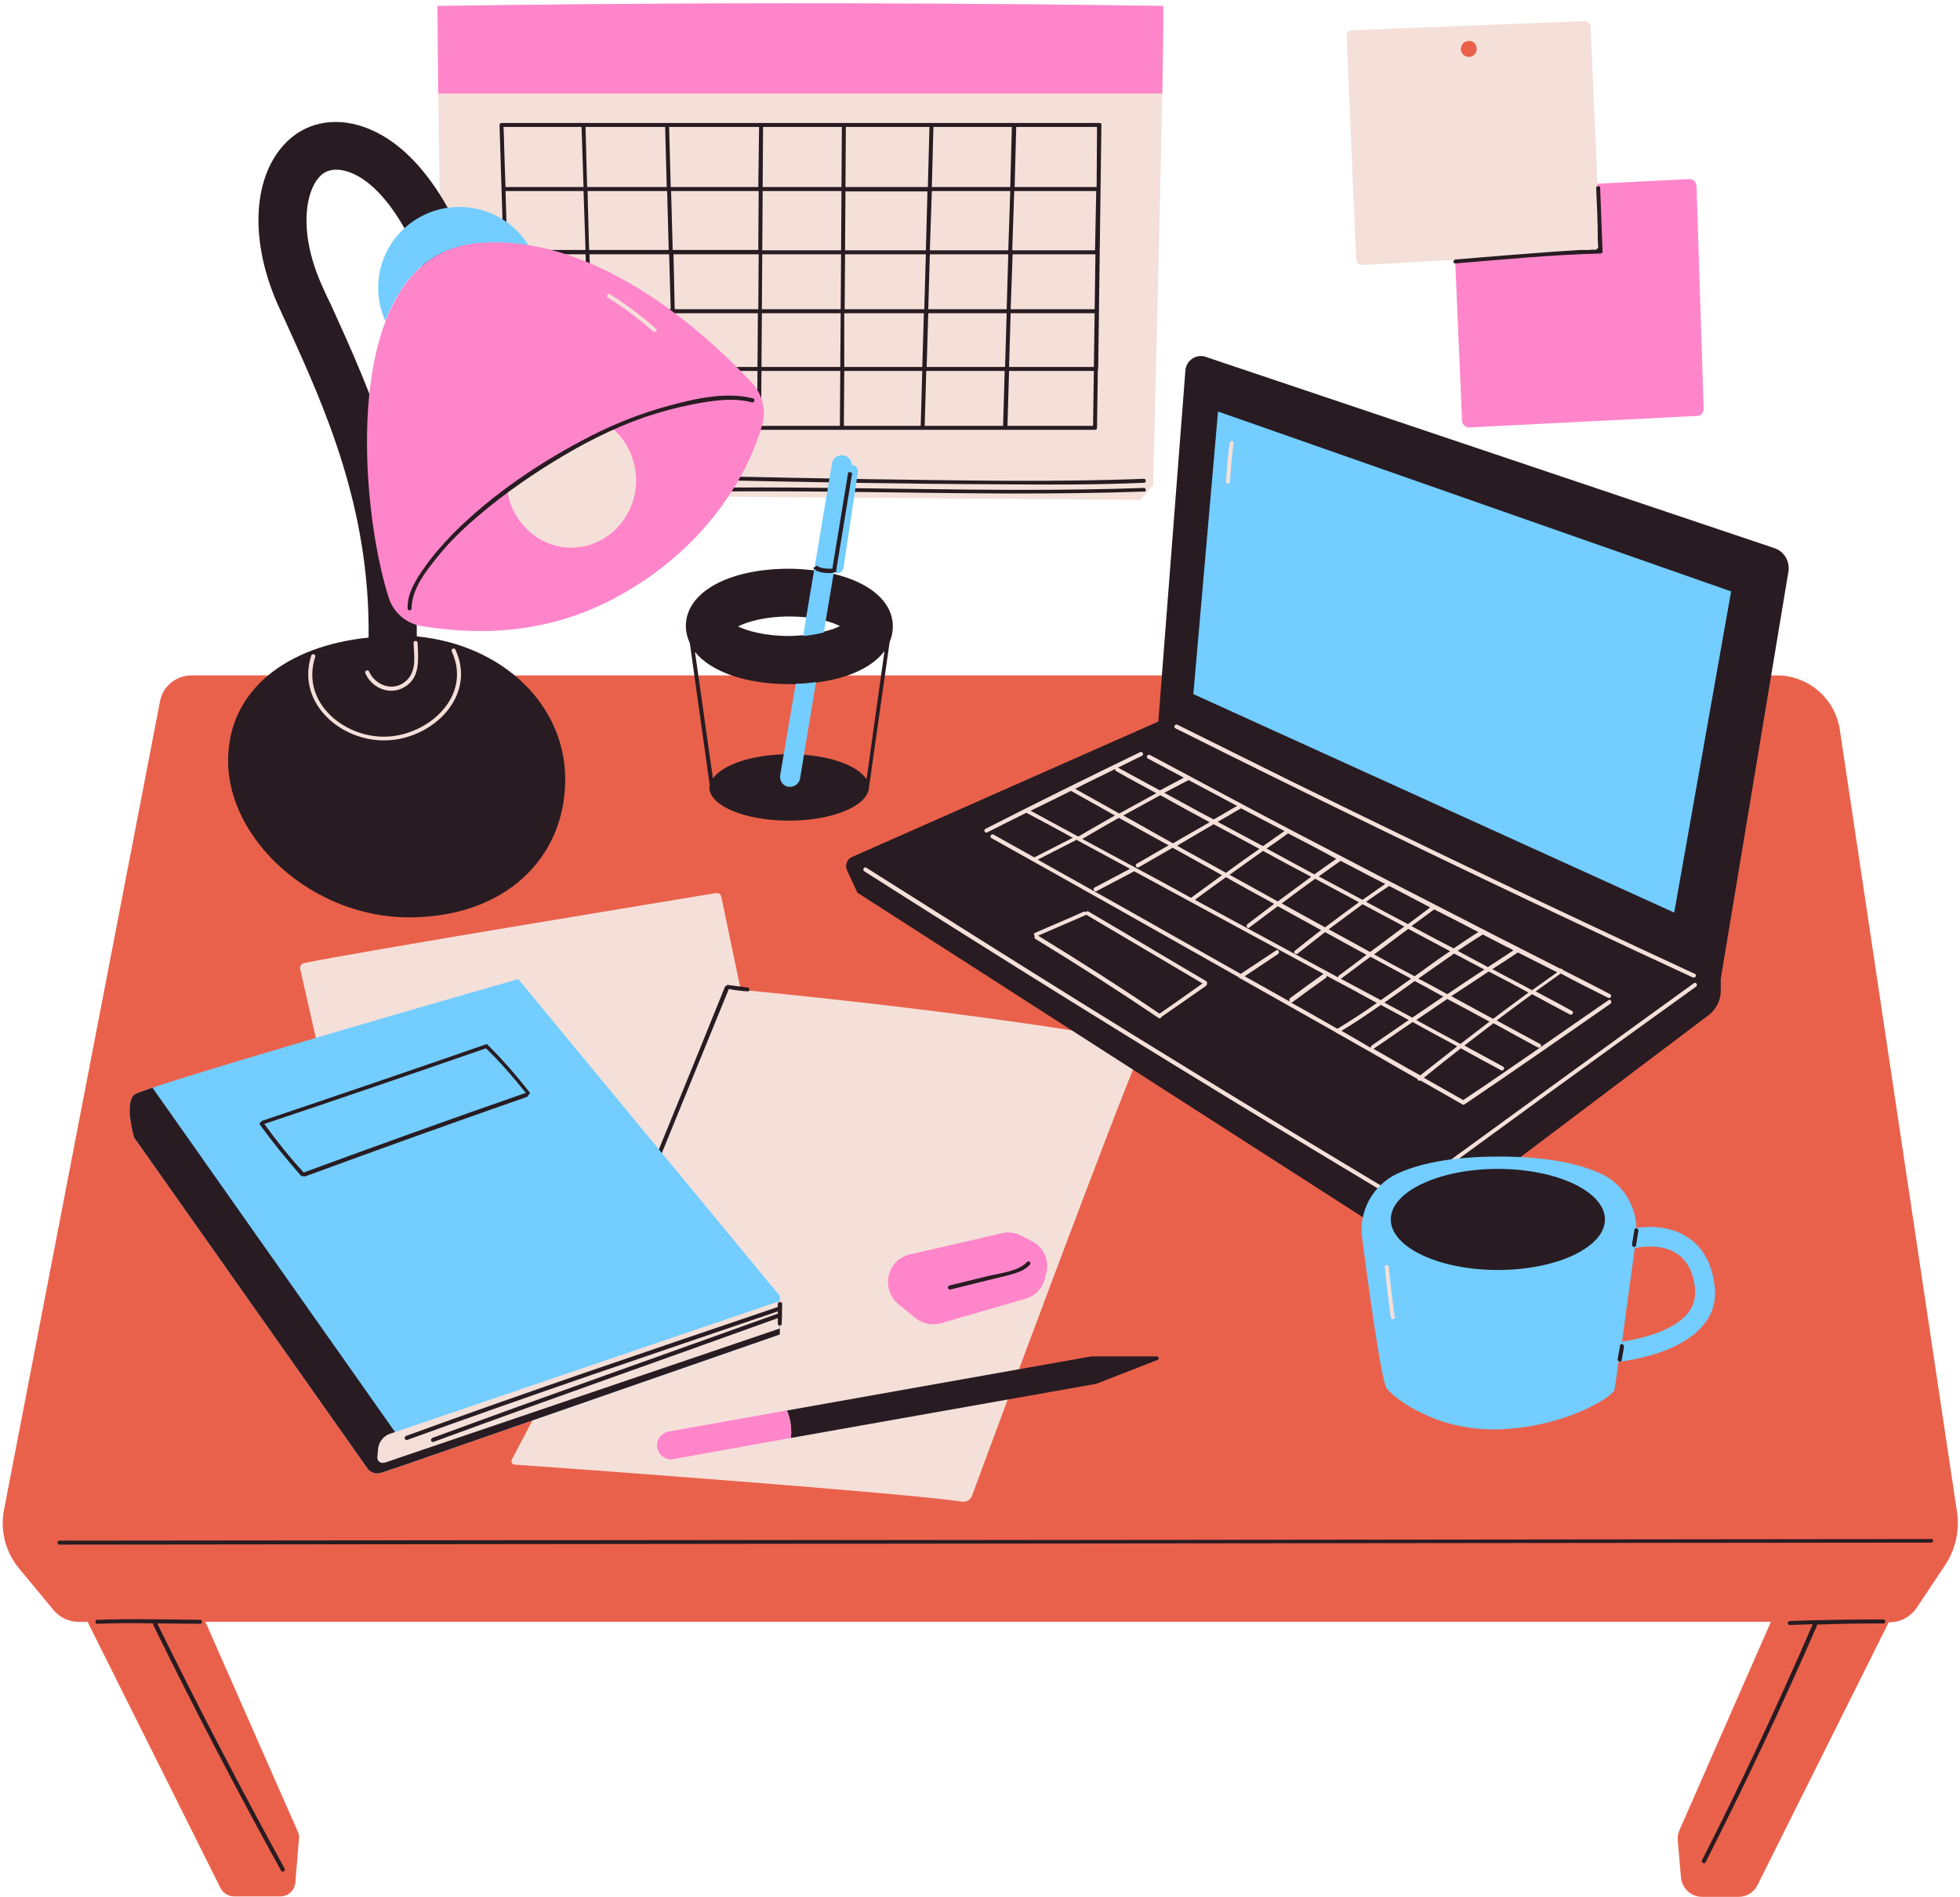 <?xml version="1.0" encoding="UTF-8"?><svg xmlns="http://www.w3.org/2000/svg" xmlns:xlink="http://www.w3.org/1999/xlink" height="476.6" preserveAspectRatio="xMidYMid meet" version="1.0" viewBox="-0.7 -0.9 492.4 476.6" width="492.4" zoomAndPan="magnify"><g><g id="change1_8"><path d="M291.3,22.6c-0.7,34.8-2.3,98.5-2.3,98.5l-3.3,3.6c-2.3,0-172.6-1.3-172.6-1.3c-2.4-10-3.3-68.3-3.7-100.8 c-0.1-13-0.2-22-0.2-22c98.9-1.5,182.3,0,182.3,0C291.6,1.5,291.5,10.2,291.3,22.6z" fill="#F4E0D9"/></g><g id="change2_4"><path d="M291.3,22.6H109.4c-0.1-13-0.2-22-0.2-22c98.9-1.5,182.3,0,182.3,0C291.6,1.5,291.5,10.2,291.3,22.6z" fill="#FF85CB"/></g><g id="change3_11"><path d="M286.7,119.4c0.6,0,0.6,1,0,1c-11.4,0.5-22.9,0.5-34.4,0.4c-26.5-0.1-53-0.6-79.5-1.2 c-17.5-0.4-35-0.9-52.4-1.3c-0.6,0-0.6-1,0-1c7.5,0.2,15,0.4,22.5,0.6c25,0.6,49.9,1.2,74.9,1.6 C240.7,119.8,263.8,120.3,286.7,119.4L286.7,119.4z M286.7,121.7c-39.4,1.4-78.9-0.8-118.3,0.1c-11,0.2-22,0.7-32.9,1.6 c-0.6,0.1-0.6,1.1,0,1c39.3-3.1,78.8-1.4,118.3-1.3c11,0,22-0.1,33-0.5C287.3,122.7,287.3,121.7,286.7,121.7L286.7,121.7z M275.2,91.8c0,0.1-0.1,0.2-0.1,0.3l-0.2,14.5c0,0.3-0.2,0.5-0.5,0.5h-22.5h0h-20.7h0h-20.2c0,0-0.1,0-0.1,0c0,0,0,0,0,0 c0,0,0,0-0.1,0h-20.6c0,0-0.1,0-0.1,0c0,0,0,0,0,0c0,0,0,0-0.1,0h-20.8h0h-21h0h-20.6c-0.3,0-0.5-0.2-0.5-0.5 c0-0.6-0.2-6.5-0.4-14.6c0-0.1,0-0.1,0-0.2c0,0,0-0.1,0-0.1c-0.7-22-1.9-60.6-1.9-61.1c0-0.1,0-0.3,0.1-0.4s0.2-0.2,0.4-0.2h65.2 c0,0,0,0,0.1,0c0,0,0,0,0,0c0,0,0,0,0.1,0h20.6c0,0,0,0,0.1,0c0,0,0,0,0,0c0,0,0,0,0.1,0h64c0.1,0,0.3,0.1,0.4,0.1 c0.1,0.1,0.1,0.2,0.1,0.4l-0.8,60.9C275.1,91.6,275.2,91.7,275.2,91.8z M127.2,76.8h19.6L146.4,63h-19.6 C126.9,67.6,127,72.2,127.2,76.8z M147.8,76.8h20L167.4,63h-20L147.8,76.8z M168.8,76.8h21l0.1-13.8h-21.4L168.8,76.8z M210.7,47.1 h-19.8L190.8,62h19.8L210.7,47.1z M211.6,62h20.3l0.4-14.8h-20.6L211.6,62z M190.8,63l-0.1,13.8h19.8l0.1-13.8H190.8z M189.9,47.1 h-22l0.4,14.8h21.5L189.9,47.1z M168.8,77.8l0.4,13.5h20.4l0.1-13.5H168.8z M190.6,91.3h19.8l0.1-13.5h-19.8L190.6,91.3z M211.4,91.3h19.6l0.4-13.5h-20L211.4,91.3z M231.5,76.8l0.4-13.8h-20.3l-0.1,13.8H231.5z M232.5,76.8h19.7l0.4-13.8h-19.7 L232.5,76.8z M253.2,76.8h21.1l0.2-13.8h-20.8L253.2,76.8z M274.7,47.1h-20.6L253.6,62h20.8L274.7,47.1z M253.1,47.1h-19.7 L232.9,62h19.7L253.1,47.1z M253.1,46.1l0.4-15.1h-19.7l-0.4,15.1H253.1z M232.8,31h-21l-0.1,15.1h20.7L232.8,31z M210.8,31H191 l-0.1,15.1h19.8L210.8,31z M190,31h-22.6l0.4,15.1h22L190,31z M166.4,31h-20l0.4,15.1h20L166.4,31z M146.9,47.1l0.4,14.8h20 l-0.4-14.8H146.9z M145.9,47.1h-19.6c0.1,4.5,0.3,9.6,0.5,14.8h19.6L145.9,47.1z M127.6,91.3h19.6l-0.4-13.5h-19.6 C127.4,82.6,127.5,87.2,127.6,91.3z M148.2,91.3h20l-0.4-13.5h-20L148.2,91.3z M148.2,92.3l0.4,13.8h20l-0.4-13.8H148.2z M169.6,106.1h19.9l0.1-13.8h-20.4L169.6,106.1z M190.5,106.1h19.8l0.1-13.8h-19.8L190.5,106.1z M211.3,106.1h19.3l0.4-13.8h-19.6 L211.3,106.1z M231.6,106.1h19.7l0.4-13.8H232L231.6,106.1z M251.8,91.3l0.4-13.5h-19.7l-0.4,13.5H251.8z M252.8,91.3h21.3 l0.2-13.5h-21.1L252.8,91.3z M274.9,31h-20.3l-0.4,15.1h20.6L274.9,31z M125.8,31c0.1,1.8,0.2,7.6,0.5,15.1h19.6L145.4,31H125.8z M128,106.1h19.6l-0.4-13.8h-19.6C127.9,99.3,128,104.5,128,106.1z M273.9,106.1l0.2-13.8h-21.3l-0.4,13.8H273.9z" fill="#281C22"/></g></g><g><g id="change4_1"><path d="M487.8,392.6l-7,10.5c-1.5,2.2-4,3.6-6.7,3.6h-0.3l-33,66.1c-0.9,1.8-2.7,2.9-4.7,2.9h-9.2 c-2.8,0-5-2.1-5.3-4.9l-0.8-9.2c-0.1-0.9,0.1-1.8,0.4-2.6l23-52.4H50.9l23.2,52.7c0.3,0.6,0.4,1.2,0.3,1.9l-0.9,10.9 c-0.2,2-1.8,3.5-3.8,3.5H58.2c-1.5,0-2.8-0.8-3.5-2.1l-33.4-66.9H19c-2.4,0-4.7-1.1-6.2-2.9l-8.7-10.5c-3.4-4.1-4.8-9.5-3.8-14.7 l39.2-203.2c0.7-3.8,4.1-6.5,7.9-6.5h398.3c7.9,0,14.6,5.8,15.8,13.6l29.4,196.3C491.7,383.5,490.6,388.5,487.8,392.6z" fill="#EA614B"/></g><g id="change3_12"><path d="M472.5,407c-5.6,0-11.2,0.1-16.8,0.3c0.1,0.1,0.1,0.3,0,0.4c-8.7,20-18,39.8-27.9,59.3 c-0.3,0.6-1.2,0.1-0.9-0.5c9.9-19.5,19.1-39.2,27.8-59.3c-1.9,0.1-3.8,0.1-5.8,0.2c-0.6,0-0.6-1,0-1c7.8-0.3,15.7-0.4,23.5-0.4 C473.1,406,473.1,407,472.5,407z M38.8,407c3.6,0,7.2,0.1,10.8,0.1c0.6,0,0.6-1,0-1c-8.6-0.1-17.3-0.3-25.9,0c-0.6,0-0.6,1,0,1 c4.7-0.2,9.4-0.2,14.1-0.1c0,0.1,0,0.3,0,0.4c10.2,20.8,20.9,41.4,32.1,61.7c0.3,0.6,1.2,0.1,0.9-0.5C59.7,448.3,49,427.8,38.8,407 z M484.5,385.8c-61.2,0.1-122.5,0.1-183.7,0.2S178.3,386,117,386.1c-34.3,0-68.6,0.1-102.8,0.1c-0.6,0-0.6,1,0,1 c61.2-0.1,122.5-0.1,183.7-0.2c61.2-0.1,122.5-0.1,183.7-0.2c34.3,0,68.6-0.1,102.8-0.1C485.1,386.7,485.1,385.7,484.5,385.8z" fill="#281C22"/></g></g><g><g id="change1_7"><path d="M285.1,260.8c0.9,0.2,1.4,1.1,1,1.9c-6,13.4-37.5,98.4-42.6,112.2c-0.4,1.1-1.5,1.7-2.6,1.5 c-14.3-2.2-100.5-8.5-112.3-9.3c-0.6,0-1-0.7-0.7-1.3l6.9-13.1l-31.9,4.5c-1.2,0.2-2.3-0.6-2.6-1.8L74.7,242.5 c-0.1-0.6,0.3-1.3,0.9-1.4c12.9-2.7,93.3-15.9,103.6-17.6c0.6-0.1,1.2,0.3,1.3,0.9l4.9,23.4C243.2,253.4,277.3,259.3,285.1,260.8z" fill="#F4E0D9"/></g><g id="change3_10"><path d="M187.1,248.2c-1.6-0.1-3.1-0.3-4.7-0.6c-7.3,17.8-14.5,35.6-21.8,53.4c-0.2,0.6-1.2,0.3-1-0.3 c7.3-17.9,14.6-35.7,21.8-53.6c0.1-0.2,0.2-0.3,0.4-0.3c0.1-0.2,0.3-0.3,0.5-0.2c1.5,0.2,3.1,0.4,4.6,0.6 C187.8,247.2,187.8,248.2,187.1,248.2z" fill="#281C22"/></g></g><g><g><g id="change5_3"><path d="M195.2,324.7v9.7l-93.8,32.6l-6.2,2.1c-0.4,0.1-0.9,0.2-1.3,0.2c-0.9-0.1-1.8-0.5-2.3-1.3l-58.6-83.1 c0,0-2.5-8.4,0-10.7c0.3-0.3,2-0.9,4.6-1.8c19.3-6.5,91.9-27.3,91.9-27.3L195.2,324.7z" fill="#73CDFF"/></g><g id="change3_5"><path d="M195.2,331.3v3.1l-93.8,32.6l-6.2,2.1c-0.4,0.1-0.9,0.2-1.3,0.2c-0.9-0.1-1.8-0.5-2.3-1.3l-58.6-83.1 c0,0-2.5-8.4,0-10.7c0.3-0.3,2-0.9,4.6-1.8L98.6,359l1.2,3.4l0.2-0.2l43.6-14.1L195.2,331.3z" fill="#281C22"/></g><g id="change1_3"><path d="M195.2,326v6.9L100.7,365l-4.4,1.5l-0.4,0.1c-1,0.3-1.9-0.4-1.8-1.4l0.2-2.2c0.2-1.6,1.3-3,2.8-3.6 l1.5-0.5L195.2,326z" fill="#F4E0D9"/></g><g id="change3_6"><path d="M132.3,273.5c-3.2-4.1-6.7-8.1-10.4-11.8c0,0,0,0,0,0c-0.1-0.2-0.3-0.3-0.5-0.2 c-18.7,6.5-37.5,12.9-56.2,19.2c-0.2,0.1-0.3,0.2-0.3,0.3c-0.3,0.1-0.5,0.4-0.3,0.7c3.2,4.4,6.7,8.7,10.3,12.8 c0.2,0.2,0.4,0.2,0.6,0.1c0.1,0.1,0.3,0.1,0.4,0.1c18.5-6.8,37.2-13.5,55.8-20c0.3-0.1,0.3-0.3,0.3-0.5 C132.3,274.1,132.6,273.8,132.3,273.5z M75.6,293.7C75.6,293.7,75.5,293.7,75.6,293.7c-3.6-3.9-6.8-7.9-9.9-12.2 c18.6-6.2,37.2-12.6,55.7-19c3.6,3.5,6.9,7.3,10,11.2C112.7,280.2,94.1,286.9,75.6,293.7z M195.8,326.7c0,1.7-0.1,3.3-0.1,5 c0,0.6-1,0.6-1,0c0-0.5,0-1,0-1.4c-28.8,10.4-57.7,20.5-86.5,31.1c-0.6,0.2-0.9-0.7-0.3-1c28.8-10.6,57.8-20.8,86.7-31.2 c0,0,0,0,0.1,0c0-0.2,0-0.4,0-0.6c-31.1,10.6-62.3,21.1-93.1,32.3c-0.6,0.2-0.9-0.7-0.3-1c31-11.3,62.2-21.8,93.4-32.4 c0-0.3,0-0.5,0-0.8C194.8,326.1,195.8,326.1,195.8,326.7z" fill="#281C22"/></g></g></g><g id="change2_1"><path d="M255.9,309.6l2.7,1.4c2.8,1.4,4.3,4.6,3.6,7.7l-0.4,1.6c-0.6,2.5-2.4,4.4-4.8,5.1l-21.4,6.2 c-2.2,0.6-4.6,0.1-6.3-1.3l-4.4-3.6c-1.6-1.3-2.5-3.3-2.5-5.4v-0.2c0-3.2,2.2-6,5.4-6.8l23.5-5.4 C252.7,308.6,254.4,308.8,255.9,309.6z" fill="#FF85CB"/></g><g><g id="change3_7"><path d="M141.3,194.9c0,19.8-15.1,34.7-39.3,34.7s-45.4-19.5-45.4-39.3c0-17.8,14.7-28.9,35.3-31 c0.4-32.7-11.1-57.9-20.4-78.4c-0.7-1.6-1.5-3.2-2.2-4.8c-7.2-15.9-6.7-31.8,1.3-40.6C75.6,30,83,28.3,90.7,31 c17.9,6.2,26.4,31.6,27.3,34.5c1,3.2-0.8,6.5-3.9,7.5c-3.2,1-6.5-0.8-7.5-3.9c-2-6.2-9.3-23.2-19.7-26.8c-4.7-1.6-6.8,0.6-7.4,1.3 c-3.7,4.1-5.1,14.5,0.8,27.5c0.7,1.6,1.4,3.1,2.2,4.7c9.8,21.6,21.9,48.1,21.5,83.2C125.7,161.1,141.3,176.3,141.3,194.9z" fill="#281C22"/></g><g id="change5_4"><path d="M132.1,60.8c-4.3-0.7-8.6-0.9-13-0.5c-11.7,1-18.9,8.8-23,19.5c-1.1-2.5-1.8-5.3-1.8-8.3 c0-11.3,9.1-20.4,20.4-20.4C122.1,51.1,128.5,55,132.1,60.8z" fill="#73CDFF"/></g><g id="change2_3"><path d="M190.8,105.8c-2.9,10.4-12.3,29.8-35.8,42.9c-20.8,11.6-40.2,9.1-49.4,7.8c-4.1-0.6-7.5-3.4-8.7-7.4 c-5-15.8-8.8-48.4-0.7-69.4c4.1-10.7,11.3-18.4,23-19.5c4.4-0.4,8.8-0.2,13,0.5c25.5,4.2,47.7,25.6,56.2,34.8 C190.9,98.4,191.8,102.2,190.8,105.8z" fill="#FF85CB"/></g><g id="change1_4"><path d="M159.1,119.8c0,9.3-7.3,16.9-16.3,16.9c-8.2,0-15-6.4-16.1-14.6c7.8-5.6,22.5-13.4,26.4-15.4 C156.8,109.8,159.1,114.6,159.1,119.8z" fill="#F4E0D9"/></g><g id="change3_8"><path d="M188.5,99.2c0.6,0.2,0.4,1.1-0.3,1c-4.9-1.3-10.1-0.4-14.9,0.5c-4.1,0.8-8.1,1.9-12,3.2 c-8.1,2.8-15.8,6.8-23.1,11.3c-7.3,4.5-14.4,9.6-20.8,15.3c-2.9,2.6-5.6,5.3-8.1,8.4c-2.9,3.6-6.6,8.2-6.6,13.1c0,0.6-1,0.6-1,0 c-0.1-3.9,2.1-7.3,4.3-10.4c2.1-3,4.5-5.7,7-8.3c9.9-10,22.3-18.3,34.8-24.7c6.3-3.2,12.9-5.8,19.7-7.6 C174.1,99.2,181.8,97.5,188.5,99.2L188.5,99.2z" fill="#281C22"/></g><g id="change1_5"><path d="M91.1,168.3c-0.3-0.6,0.6-1.1,0.9-0.5c1.6,3.6,6.2,5.2,9.3,2.4c2.8-2.5,2-6.3,1.9-9.6c0-0.6,1-0.6,1,0 c0.2,4.4,0.8,9.3-4,11.5C96.6,173.7,92.6,171.7,91.1,168.3L91.1,168.3z M112.8,162.8c5.2,11.3-6,21.2-16.7,21.4 c-10.6,0.2-21.3-8.8-17.6-20.1c0.2-0.6-0.8-0.9-1-0.3c-3.9,12.2,7.9,22,19.4,21.3c11.3-0.6,22.2-11.2,16.8-22.8 C113.4,161.7,112.5,162.2,112.8,162.8L112.8,162.8z" fill="#F4E0D9"/></g><g id="change1_6"><path d="M152,73.9c-0.5-0.3,0-1.2,0.5-0.9c4.1,2.6,8,5.5,11.6,8.7c0.5,0.4-0.2,1.1-0.7,0.7 C159.9,79.3,156.1,76.4,152,73.9L152,73.9z" fill="#F4E0D9"/></g></g><g><g id="change3_3"><path d="M428.5,254.2l-72.2,54.5c-2.4,1.8-5.7,2-8.3,0.3l-133.3-85.6l-2.6-5.6c-0.6-1.3,0-2.9,1.3-3.4l76.9-34 l6.8-88.2c0.2-2.6,2.8-4.3,5.2-3.4l142.7,48c2.5,0.8,4,3.3,3.6,5.9l-17,102.3v3C431.6,250.5,430.4,252.8,428.5,254.2z" fill="#281C22"/></g><g id="change5_1"><path d="M305.3,102.5l128.9,45.2l-14.3,80.7l-120.8-54.9L305.3,102.5z" fill="#73CDFF"/></g><g id="change1_1"><path d="M295.1,181.2c9.6,4.8,19.2,9.5,28.8,14.3c33.6,16.5,67.3,32.6,101.2,48.3c0.6,0.3,0.1,1.1-0.5,0.9 c-9.7-4.5-19.4-9-29.1-13.6c-33.8-15.9-67.5-32.3-100.9-49C294,181.8,294.5,180.9,295.1,181.2z M350.6,299.6 c-35-20.9-69.7-42.2-104.2-63.9c-9.8-6.2-19.7-12.4-29.5-18.6c-0.5-0.3-1,0.5-0.5,0.9c34.4,21.9,69,43.4,103.8,64.5 c9.9,6,19.9,12,29.9,18C350.6,300.8,351.1,299.9,350.6,299.6z M424.9,246.1c-24.5,17.7-48.8,35.4-73.2,53.2c-0.5,0.4,0,1.2,0.5,0.9 c24.3-17.8,48.7-35.6,73.2-53.2C425.9,246.6,425.4,245.8,424.9,246.1z M246.8,207.4c12.9-6.6,25.9-13,38.9-19.3 c0.6-0.3,1.1,0.6,0.5,0.9c-2,1-4.1,2-6.1,3c0,0,0,0,0.1,0c3.5,1.9,7,3.8,10.5,5.7c2-1.1,4-2.1,6-3.2c-3-1.6-6-3.2-9-4.8 c-0.6-0.3-0.1-1.2,0.5-0.9c8.4,4.5,16.9,9,25.3,13.5c7.5,4,15,7.9,22.5,11.8c0.1,0,0.1,0,0.2,0.1c7.8,4.1,15.6,8.1,23.4,12.1 c0.1,0,0.1,0,0.2,0.1c10.5,5.4,21,10.8,31.5,16.1c0.3-0.1,0.5,0.1,0.6,0.3c4,2,7.9,4,11.9,6.1c0.6,0.3,0.1,1.2-0.5,0.9 c-4-2-8-4-11.9-6.1c-2.1,1.5-4.2,3-6.3,4.5c3,1.6,6.1,3.2,9.1,4.9c0.6,0.3,0.1,1.2-0.5,0.9c-3.2-1.7-6.4-3.4-9.5-5.1 c-3,2.2-6,4.4-8.9,6.6c3.6,2,7.2,3.9,10.9,5.9c0.6,0.3,0.1,1.2-0.5,0.9c-3.8-2-7.5-4.1-11.2-6.1c-2.4,1.8-4.8,3.7-7.3,5.6 c3.2,1.8,6.5,3.5,9.7,5.3c0.6,0.3,0.1,1.2-0.5,0.9c-3.4-1.8-6.7-3.6-10.1-5.5c-3.1,2.4-6.2,4.9-9.3,7.4c3.3,1.9,6.6,3.7,9.9,5.6 c12.3-8.2,24.3-16.7,36.5-25.1c0.5-0.4,1,0.5,0.5,0.9c-12.2,8.5-24.4,17-36.7,25.3c-0.2,0.1-0.4,0.1-0.5,0c0,0,0,0,0,0 c-3.5-2-7-4-10.5-6c-0.4,0.2-0.8-0.1-0.8-0.4c-5-2.8-9.9-5.7-14.9-8.5c-1.7-1-3.5-2-5.3-3c-0.1,0-0.2-0.1-0.3-0.2 c-8-4.5-15.9-9-23.9-13.5c-0.2,0-0.4-0.1-0.4-0.3c-20.7-11.7-41.4-23.4-62.2-35c-0.6-0.3-0.1-1.2,0.5-0.9c3.4,1.9,6.8,3.8,10.2,5.7 c0,0,0,0,0.1,0c3.2-1.6,6.4-3.3,9.6-4.9c-3.8-2.1-7.7-4.2-11.5-6.2c0,0-0.1,0-0.1-0.1c-3.3,1.6-6.6,3.3-9.8,4.9 C246.8,208.6,246.3,207.7,246.8,207.4z M258.2,202.8c4,2.2,8,4.3,12,6.5c3-1.8,6.1-3.5,9.2-5.3c-3.6-2-7.3-4.1-10.9-6.1 c-0.1,0-0.1-0.1-0.1-0.1C264.9,199.5,261.6,201.2,258.2,202.8z M322.9,208.5c-1.8,1.3-3.6,2.6-5.4,3.8c4,2.2,8,4.3,12,6.5 c1.8-1.3,3.7-2.6,5.5-3.9C331,212.7,327,210.6,322.9,208.5z M336.1,215.4c-1.8,1.3-3.7,2.6-5.5,3.9c3.7,2,7.3,3.9,11,5.9 c1.9-1.3,3.8-2.7,5.7-4C343.5,219.3,339.8,217.3,336.1,215.4z M348.3,221.7c-1.9,1.3-3.9,2.6-5.8,4c3.5,1.9,7,3.7,10.5,5.6 c1.9-1.4,3.8-2.8,5.6-4.2C355.2,225.3,351.7,223.5,348.3,221.7z M359.6,227.6c-1.9,1.4-3.8,2.8-5.7,4.2c3.5,1.9,7.1,3.8,10.6,5.6 c2.1-1.4,4.1-2.8,6.2-4.1C367.1,231.4,363.4,229.5,359.6,227.6z M335.3,257.6c3.4-2.1,6.7-4.2,9.9-6.5c-4.2-2.3-8.4-4.6-12.6-6.8 c0,0.2,0,0.4-0.2,0.5c-2.8,2-5.6,4-8.4,6.1c-0.1,0.1-0.3,0.1-0.4,0.1C327.5,253.1,331.4,255.4,335.3,257.6z M312.7,231.3 c2.2-1.7,4.5-3.4,6.7-5.1c-4-2.2-8.1-4.4-12.1-6.7c-2.6,1.9-5.2,3.7-7.8,5.7c12,6.5,24,13,36,19.5c0-0.2,0-0.4,0.2-0.5 c2.3-1.7,4.6-3.4,6.9-5.2c-3.5-1.9-7-3.8-10.4-5.7c-2.3,1.8-4.6,3.6-6.9,5.4c-0.5,0.4-1.2-0.3-0.7-0.7c2.2-1.8,4.4-3.5,6.6-5.2 c-3.6-2-7.3-4-10.9-6c-2.4,1.8-4.8,3.6-7.2,5.4C312.7,232.6,312.2,231.7,312.7,231.3z M340.7,225.8c-3.7-2-7.3-3.9-11-5.9 c-2.8,2-5.6,4.1-8.4,6.2c3.6,2,7.3,4,10.9,6C335,230,337.8,227.9,340.7,225.8z M333.1,232.6c3.5,1.9,7,3.8,10.4,5.7 c2.9-2.1,5.7-4.3,8.6-6.4c-3.5-1.9-7-3.7-10.5-5.6C338.8,228.4,335.9,230.5,333.1,232.6z M346.2,250.4c2.6-1.8,5.1-3.6,7.6-5.4 c-3.4-1.8-6.8-3.7-10.2-5.5c-2.5,1.8-4.9,3.7-7.4,5.5c0,0,0,0-0.1,0C339.5,246.8,342.8,248.6,346.2,250.4z M347.1,251 c2.3,1.3,4.7,2.5,7,3.8c2.6-1.8,5.2-3.5,7.8-5.3c-0.8-0.4-1.6-0.9-2.4-1.3c-1.6-0.9-3.2-1.8-4.8-2.6 C352.2,247.4,349.7,249.2,347.1,251z M362.9,248.9c3.1-2.1,6.2-4.2,9.3-6.2c-1.3-0.7-2.5-1.3-3.8-2c-1.3-0.7-2.6-1.4-3.8-2 c-3,2.1-6,4.2-9,6.3C358.1,246.2,360.5,247.6,362.9,248.9z M363.6,238.1c-3.5-1.9-7-3.7-10.5-5.6c-2.9,2.1-5.7,4.3-8.6,6.4 c3.4,1.9,6.8,3.7,10.2,5.5C357.6,242.3,360.6,240.1,363.6,238.1z M316.6,212.9c-2.8,2-5.6,4-8.4,6c4,2.2,8,4.4,12.1,6.7 c2.8-2.1,5.6-4.1,8.4-6.2C324.7,217.3,320.6,215.1,316.6,212.9z M315.7,212.4c-3.8-2.1-7.6-4.1-11.5-6.2c-3.1,1.8-6.1,3.6-9.2,5.4 c4.1,2.3,8.2,4.5,12.3,6.8C310,216.4,312.8,214.4,315.7,212.4z M303.2,205.7c-4.1-2.2-8.3-4.5-12.4-6.8c-3.1,1.7-6.2,3.4-9.3,5.1 c4.2,2.3,8.3,4.7,12.5,7C297,209.2,300.1,207.5,303.2,205.7z M280.4,204.6c-3.1,1.7-6.1,3.5-9.2,5.3c4.3,2.3,8.5,4.6,12.8,6.9 c4.8,2.6,9.7,5.2,14.5,7.9c2.6-1.9,5.2-3.8,7.8-5.7c-4.1-2.3-8.3-4.6-12.4-6.9c-2.8,1.6-5.7,3.3-8.5,4.9c-0.6,0.3-1.1-0.5-0.5-0.9 c2.7-1.5,5.3-3.1,8-4.6C288.8,209.3,284.6,206.9,280.4,204.6z M275.2,223.6c12,6.7,23.9,13.5,35.8,20.2c3-2,5.9-3.9,8.9-5.9 c0.5-0.4,1,0.5,0.5,0.9c-2.8,1.9-5.6,3.7-8.4,5.6c3.8,2.1,7.6,4.3,11.4,6.4c-0.2-0.2-0.3-0.6,0-0.9c2.8-2.1,5.6-4.1,8.4-6.1 c0,0,0,0,0,0c-15.9-8.6-31.7-17.2-47.6-25.8c0,0-0.1,0.1-0.1,0.1c-3.1,1.6-6.2,3.3-9.3,4.9c-0.6,0.3-1.1-0.6-0.5-0.9 c3-1.6,5.9-3.1,8.9-4.7c-4.5-2.4-9-4.9-13.5-7.3c0,0,0,0-0.1,0.1c-3.2,1.6-6.4,3.3-9.6,4.9C265.2,218,270.2,220.8,275.2,223.6z M343.7,262.4c-0.1-0.2,0-0.4,0.2-0.6c3.1-2.1,6.2-4.3,9.3-6.4c-1-0.6-2-1.1-3.1-1.7c-1.3-0.7-2.6-1.4-3.9-2.1 c-3.3,2.3-6.5,4.5-9.9,6.5C338.8,259.5,341.3,261,343.7,262.4z M365.4,262c-3.7-2-7.5-4-11.2-6.1c-3.3,2.2-6.5,4.5-9.8,6.7 c0,0-0.1,0-0.1,0c3.9,2.2,7.8,4.5,11.8,6.7C359.2,266.9,362.3,264.4,365.4,262z M373.5,255.8c-3.5-1.9-7-3.8-10.6-5.7 c-2.6,1.8-5.2,3.5-7.8,5.3c3.7,2,7.4,4,11.1,6C368.7,259.5,371.1,257.6,373.5,255.8z M383.3,248.5c-3.3-1.8-6.7-3.6-10-5.3 c-3.1,2.1-6.2,4.1-9.4,6.2c3.5,1.9,7,3.8,10.5,5.7C377.3,252.9,380.3,250.7,383.3,248.5z M390.5,243.4c-3.3-1.7-6.6-3.3-9.9-5 c0,0,0,0.1-0.1,0.1c-2.1,1.4-4.2,2.8-6.3,4.1c3.3,1.8,6.7,3.5,10,5.3C386.3,246.4,388.4,244.9,390.5,243.4z M377.8,237 c-2-1-4-2.1-6-3.1c-2.1,1.3-4.2,2.7-6.3,4.1c2.5,1.4,5.1,2.7,7.6,4.1c2.1-1.4,4.3-2.8,6.4-4.2C379,237.5,378.4,237.3,377.8,237z M311.1,202.2c-2,1.1-3.9,2.3-5.9,3.4c0.1,0,0.1,0.1,0.2,0.1c3.7,2,7.5,4,11.2,6c1.8-1.3,3.6-2.5,5.4-3.8 C318.3,206,314.7,204.1,311.1,202.2z M291.8,198.3c4.1,2.2,8.2,4.5,12.4,6.7c2-1.1,3.9-2.3,5.9-3.4c-4.1-2.2-8.1-4.3-12.2-6.5 C295.8,196.2,293.8,197.3,291.8,198.3z M279.5,192.3c-3.4,1.7-6.8,3.3-10.1,5c3.7,2.1,7.4,4.1,11.1,6.2c3.1-1.7,6.2-3.4,9.3-5.1 c-3.3-1.8-6.7-3.6-10-5.5C279.5,192.8,279.4,192.5,279.5,192.3z M302.5,246.4c0,0.2-0.1,0.3-0.2,0.4c-3.7,2.6-7.5,5.2-11.2,7.8 c-0.1,0.3-0.4,0.5-0.7,0.3c-10.2-6.9-20.5-13.5-31-19.9c-0.3-0.2-0.3-0.5-0.1-0.7c-0.3-0.2-0.4-0.6,0-0.8c4.1-1.8,8.2-3.5,12.2-5.3 c0.2-0.1,0.5,0,0.6,0.1c0.1-0.2,0.4-0.3,0.6-0.2c9.9,5.8,19.7,11.7,29.6,17.5C302.6,245.8,302.6,246.1,302.5,246.4z M260.1,234.2 c10.3,6.3,20.5,12.8,30.5,19.6c3.6-2.5,7.2-5,10.8-7.6c-9.7-5.7-19.4-11.5-29.1-17.2c0,0-0.1-0.1-0.1-0.1c0,0-0.1,0.1-0.1,0.1 C268,230.8,264,232.5,260.1,234.2z M308.3,120.1c0.2-3.2,0.5-6.5,0.9-9.7c0.1-0.6-0.9-0.6-1,0c-0.4,3.2-0.7,6.5-0.9,9.7 C307.2,120.8,308.2,120.8,308.3,120.1z" fill="#F4E0D9"/></g></g><g><g id="change5_2"><path d="M430,321.8c-0.7-5.4-3-9.4-6.7-11.8c-4.5-3-9.9-2.8-12.9-2.4c-0.2-5.8-3.5-11.1-8.9-13.6 c-5.2-2.4-13.2-4.3-25.6-4.3c-12.4,0-20.4,1.9-25.6,4.3c-6.1,2.9-9.7,9.4-8.8,16.1c1.5,11.5,4.8,36.1,6.2,37.9 c1.9,2.4,12.7,11.1,29.2,10.2s27.6-8.3,28-9.9c0.1-0.4,0.5-3.1,1-7c5.9-0.8,15.9-3,21-8.9C429.6,329.4,430.6,325.8,430,321.8z M423.2,329.2c-3.6,4.3-11.2,6.2-16.4,7c1-7.5,2.3-16.8,3.2-23.5c1.4-0.3,6.7-1.2,10.6,1.4c2.4,1.6,4,4.4,4.5,8.4 C425.4,325.1,424.8,327.3,423.2,329.2z" fill="#73CDFF"/></g><g id="change3_4"><path d="M402.5,305.5c0,7-12.1,12.7-26.9,12.7s-26.9-5.7-26.9-12.7s12.1-12.7,26.9-12.7S402.5,298.5,402.5,305.5z M409.9,308.1c-0.2,1.2-0.4,2.5-0.6,3.7c-0.1,0.6,0.9,0.9,1,0.3c0.2-1.2,0.4-2.5,0.6-3.7C411,307.7,410,307.4,409.9,308.1 L409.9,308.1z M406.3,337.2c-0.2,1.1-0.4,2.3-0.6,3.4c-0.1,0.6,0.9,0.9,1,0.3c0.2-1.1,0.4-2.3,0.6-3.4 C407.3,336.8,406.4,336.5,406.3,337.2L406.3,337.2z" fill="#281C22"/></g><g id="change1_2"><path d="M347.2,317.4c-0.1-0.6,0.9-0.6,1,0c0.4,4.2,0.9,8.5,1.5,12.7c0.1,0.6-0.9,0.6-1,0 C348.1,325.9,347.6,321.7,347.2,317.4L347.2,317.4z" fill="#F4E0D9"/></g></g><g id="change3_1"><path d="M289.9,339.9h-16.4L197,353.5c0.6,1.4,1.3,3.8,1,6.9l76.7-13.6l15.4-6C290.6,340.6,290.4,339.9,289.9,339.9z M257.3,316.2c-2.1,2.3-6.7,2.8-9.7,3.5c-3.3,0.8-6.5,1.6-9.8,2.4c-0.6,0.2-0.4,1.1,0.3,1c3.9-1,7.8-1.9,11.7-2.9 c2.7-0.7,6.3-1.2,8.2-3.3C258.5,316.4,257.8,315.7,257.3,316.2z" fill="#281C22"/></g><g id="change2_2"><path d="M198,360.4l-29.5,5.3c-0.2,0-0.4,0.1-0.6,0.1c-1.7,0-3.1-1.2-3.5-2.9c-0.3-1.9,0.9-3.7,2.8-4.1l29.7-5.3 C197.6,354.9,198.3,357.3,198,360.4z" fill="#FF85CB"/></g><g id="change3_2"><path d="M217.6,197l5.2-36.6c0.5-1.2,0.8-2.5,0.8-3.9c0-6.2-5.7-11-14.8-13.2c-1.5-0.4-3.2-0.7-4.9-0.9 c-2-0.2-4.1-0.4-6.3-0.4c-15.3,0-26,5.9-26,14.4c0,1.5,0.4,3,1,4.3l5,35.7c0,0.2-0.1,0.3-0.1,0.5c0,4.7,9,8.4,20,8.4 c10,0,18.3-3.1,19.8-7.1l0.1,0l0-0.3C217.6,197.7,217.6,197.3,217.6,197C217.6,197,217.6,197,217.6,197z M197.6,154 c1.6,0,3,0.1,4.3,0.2c1.9,0.2,3.5,0.5,4.9,0.9c1.5,0.4,2.7,0.9,3.5,1.3c-0.9,0.5-2.3,1-4,1.4c-1.5,0.4-3.2,0.7-5.2,0.9 c-1.1,0.1-2.3,0.2-3.6,0.2c-6.1,0-10.5-1.3-12.8-2.4C187.1,155.3,191.5,154,197.6,154z M197.6,188.6c-9.1,0-16.8,2.6-19.2,6.1 l-4.5-31.8c3.9,4.9,12.6,8.1,23.7,8.1c0.5,0,1.1,0,1.6,0c1.8,0,3.5-0.2,5.1-0.4c8-1,14.1-3.8,17.2-7.9l-4.5,32.2 C214.6,191.2,206.9,188.6,197.6,188.6z" fill="#281C22"/></g><g><g id="change5_5"><path d="M199.2,170.9c1.8,0,3.5-0.2,5.1-0.4l-4,24.2c-0.2,1.2-1.3,2.1-2.5,2.1c-0.1,0-0.3,0-0.4,0 c-1.4-0.2-2.3-1.5-2.1-2.9L199.2,170.9z M213.6,116c-0.1,0-0.2,0-0.3,0c0-1.2-0.8-2.3-2.1-2.5c-1.4-0.2-2.7,0.7-2.9,2.1l-4.5,26.9 l-2,11.9l-0.7,4.5c2-0.2,3.7-0.5,5.2-0.9l0.4-2.7l2-11.9l0.1-0.6c0.2,0.1,0.4,0.3,0.7,0.3c0.1,0,0.1,0,0.2,0c0.7,0,1.4-0.5,1.5-1.3 l3.6-24C215,116.9,214.4,116.1,213.6,116z" fill="#73CDFF"/></g><g id="change3_9"><path d="M207.7,143.1c-3.2,0-4-1.1-4.1-1.3l0.9-0.5l-0.4,0.2l0.4-0.3c0,0,0.7,0.9,3.9,0.8l4-24.3l1,0.2l-4.1,25 l-0.4,0C208.4,143.1,208,143.1,207.7,143.1z" fill="#281C22"/></g></g><g><g id="change2_5"><path d="M365.8,47l57.9-2.9c0.9,0,1.7,0.7,1.8,1.6l1.8,56.2c0,0.9-0.7,1.7-1.6,1.7l-57.3,2.9 c-0.9,0-1.7-0.7-1.8-1.6l-2.4-56.2C364.2,47.9,364.9,47.1,365.8,47z" fill="#FF85CB"/></g><g id="change1_9"><path d="M338.9,6.7l58.5-2.3c0.8,0,1.4,0.6,1.5,1.3l2.4,55.2c0,0.8-0.6,1.4-1.3,1.5l-58.5,3.3 c-0.8,0-1.4-0.6-1.5-1.3l-2.4-56.2C337.5,7.4,338.1,6.8,338.9,6.7z" fill="#F4E0D9"/></g><g id="change4_2"><path d="M370.3,11.4c0,1.1-0.9,2-2,2c-1.1,0-2-0.9-2-2s0.9-2,2-2C369.4,9.3,370.3,10.2,370.3,11.4z" fill="#EA614B"/></g><g id="change3_13"><path d="M400.3,46.3c0-0.6,1-0.6,1,0c0.2,5.3,0.4,10.7,0.6,16c0,0.3-0.2,0.5-0.5,0.5c-12.2,0.3-24.4,1.5-36.5,2.5 c-0.6,0.1-0.6-0.9,0-1c8.4-0.7,16.9-1.4,25.3-2c2.1-0.1,4.2-0.3,6.3-0.4c0.9,0,2,0.1,2.9-0.1c0.7,0.2,1.1,0,1.4-0.5 c0-0.7-0.1-1.3-0.1-2C400.7,54.9,400.5,50.6,400.3,46.3L400.3,46.3z" fill="#281C22"/></g></g></svg>